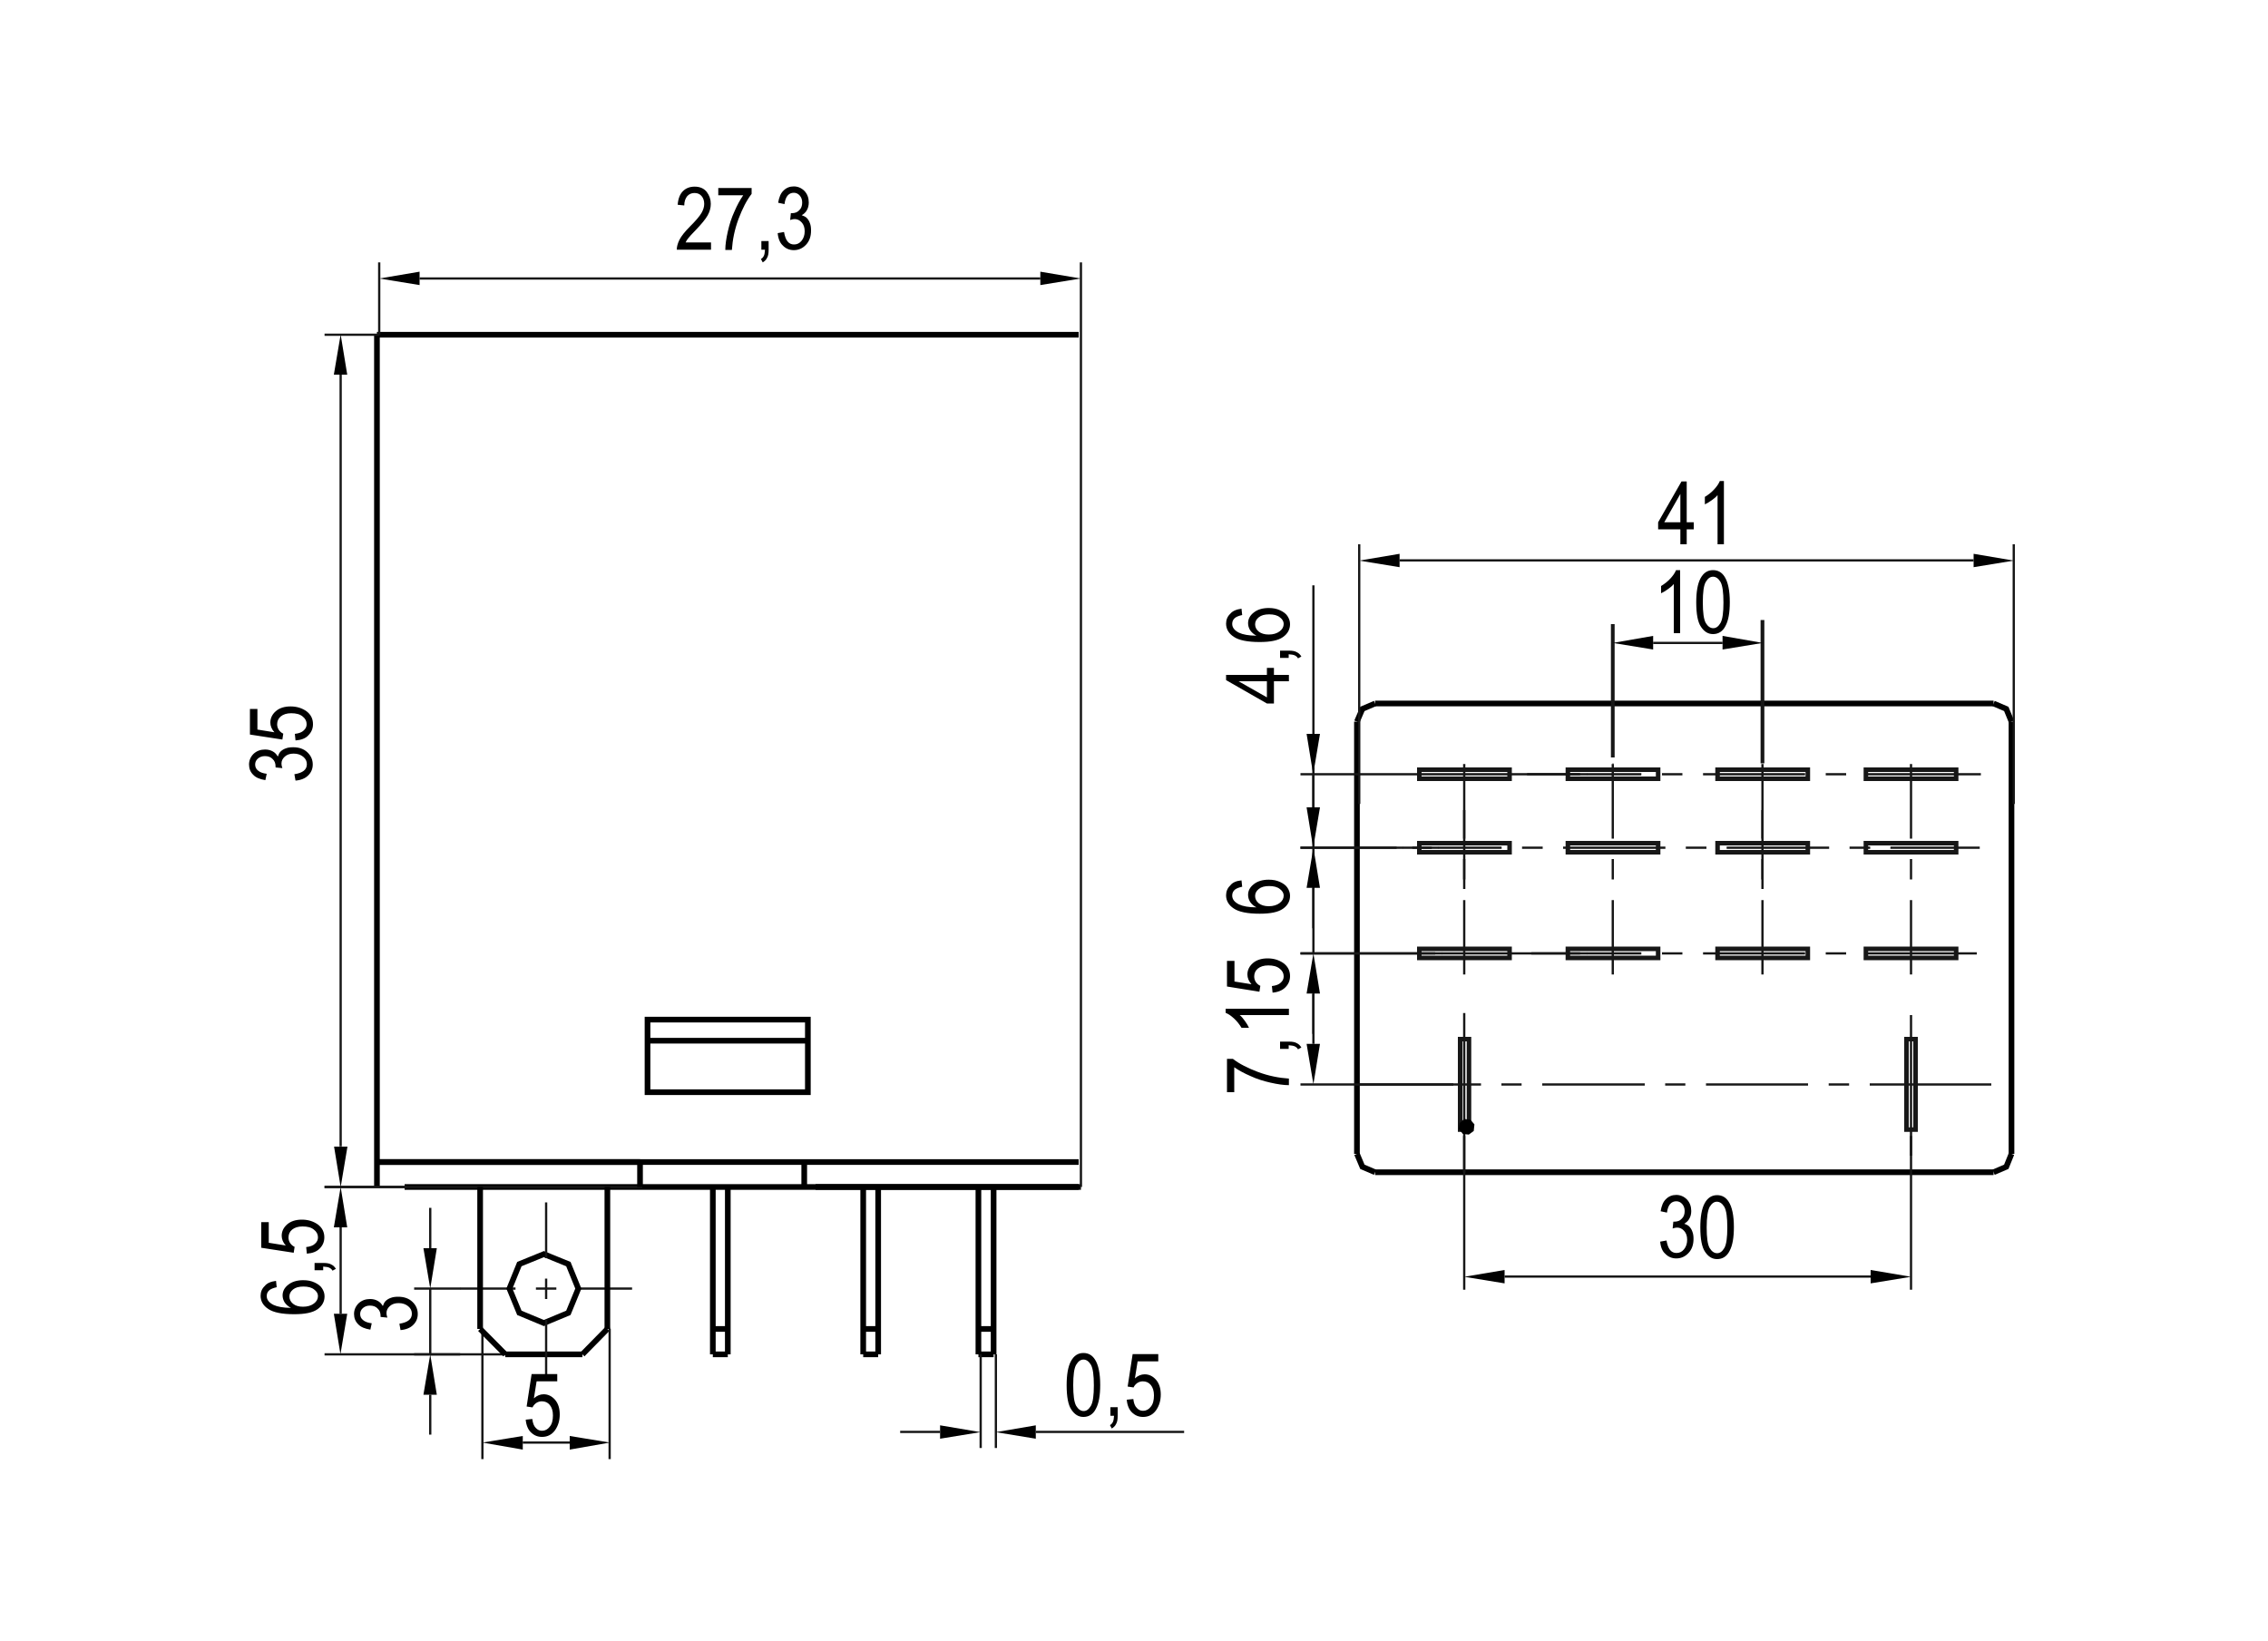 <?xml version="1.0" encoding="utf-8"?>
<!-- Generator: Adobe Illustrator 24.0.1, SVG Export Plug-In . SVG Version: 6.00 Build 0)  -->
<svg version="1.1" id="Слой_1" xmlns="http://www.w3.org/2000/svg" xmlns:xlink="http://www.w3.org/1999/xlink" x="0px" y="0px"
	 width="1000px" height="723.7px" viewBox="0 0 1000 723.7" enable-background="new 0 0 1000 723.7" xml:space="preserve">
<line fill="none" stroke="#000000" stroke-width="2.5" stroke-miterlimit="22.926" x1="166.2" y1="147.6" x2="475.6" y2="147.6"/>
<line fill="none" stroke="#000000" stroke-width="2.5" stroke-miterlimit="22.926" x1="475.6" y1="523.4" x2="359.6" y2="523.4"/>
<line fill="none" stroke="#000000" stroke-width="2.5" stroke-miterlimit="22.926" x1="476.6" y1="523.4" x2="178.4" y2="523.4"/>
<line fill="none" stroke="#000000" stroke-width="2.5" stroke-miterlimit="22.926" x1="166.2" y1="512.4" x2="475.6" y2="512.4"/>
<rect x="285.5" y="449.6" fill="none" stroke="#000000" stroke-width="2.5" stroke-miterlimit="22.926" width="70.7" height="32"/>
<line fill="none" stroke="#000000" stroke-width="2.5" stroke-miterlimit="22.926" x1="166.2" y1="147.6" x2="166.2" y2="523.4"/>
<line fill="none" stroke="#171717" stroke-miterlimit="22.926" x1="167.2" y1="147.6" x2="143.1" y2="147.6"/>
<line fill="none" stroke="#171717" stroke-miterlimit="22.926" x1="167.2" y1="523.4" x2="143.1" y2="523.4"/>
<line fill="none" stroke="#171717" stroke-miterlimit="22.926" x1="150.2" y1="165.2" x2="150.2" y2="505.5"/>
<line fill="none" stroke="#171717" stroke-miterlimit="22.926" x1="167.2" y1="147.6" x2="167.3" y2="147.6"/>
<line fill="none" stroke="#171717" stroke-miterlimit="22.926" x1="167.2" y1="523.4" x2="167.3" y2="523.4"/>
<line fill="none" stroke="#171717" stroke-miterlimit="22.926" x1="179.4" y1="523.4" x2="143.1" y2="523.4"/>
<line fill="none" stroke="#171717" stroke-miterlimit="22.926" x1="240.8" y1="597.2" x2="143.1" y2="597.2"/>
<line fill="none" stroke="#171717" stroke-miterlimit="22.926" x1="150.2" y1="541.2" x2="150.2" y2="579.3"/>
<line fill="none" stroke="#171717" stroke-miterlimit="22.926" x1="179.4" y1="523.4" x2="179.5" y2="523.4"/>
<line fill="none" stroke="#171717" stroke-miterlimit="22.926" x1="240.8" y1="597.2" x2="241" y2="597.2"/>
<line fill="none" stroke="#171717" stroke-miterlimit="22.926" x1="283.2" y1="523.4" x2="167.2" y2="523.4"/>
<line fill="none" stroke="#000000" stroke-width="2.5" stroke-miterlimit="22.926" x1="282.2" y1="512.4" x2="166.2" y2="512.4"/>
<line fill="none" stroke="#000000" stroke-width="2.5" stroke-miterlimit="22.926" x1="256.8" y1="597.2" x2="267.8" y2="586"/>
<line fill="none" stroke="#171717" stroke-miterlimit="22.926" x1="278.7" y1="568.2" x2="254.4" y2="568.2"/>
<line fill="none" stroke="#171717" stroke-miterlimit="22.926" x1="245.3" y1="568.2" x2="236.3" y2="568.2"/>
<line fill="none" stroke="#171717" stroke-miterlimit="22.926" x1="227.3" y1="568.2" x2="202.8" y2="568.2"/>
<line fill="none" stroke="#171717" stroke-miterlimit="22.926" x1="212.7" y1="586" x2="212.7" y2="643.4"/>
<line fill="none" stroke="#171717" stroke-miterlimit="22.926" x1="268.8" y1="586" x2="268.8" y2="643.4"/>
<line fill="none" stroke="#171717" stroke-miterlimit="22.926" x1="230.5" y1="636.1" x2="251.2" y2="636.1"/>
<line fill="none" stroke="#171717" stroke-miterlimit="22.926" x1="212.7" y1="586" x2="212.8" y2="586"/>
<line fill="none" stroke="#171717" stroke-miterlimit="22.926" x1="268.8" y1="586" x2="269" y2="586"/>
<line fill="none" stroke="#000000" stroke-width="2.5" stroke-miterlimit="22.926" x1="222.8" y1="597.2" x2="211.7" y2="586"/>
<line fill="none" stroke="#000000" stroke-width="2.5" stroke-miterlimit="22.926" x1="222.8" y1="597.2" x2="256.8" y2="597.2"/>
<line fill="none" stroke="#000000" stroke-width="2.5" stroke-miterlimit="22.926" x1="211.7" y1="586" x2="211.7" y2="523.4"/>
<polygon fill="none" stroke="#000000" stroke-width="2.5" stroke-miterlimit="22.926" points="255,568.2 250.6,557.4 239.8,553 
	229,557.4 224.6,568.2 229,578.9 239.8,583.4 250.6,578.9 "/>
<line fill="none" stroke="#171717" stroke-miterlimit="22.926" x1="240.8" y1="606.5" x2="240.8" y2="581.9"/>
<line fill="none" stroke="#171717" stroke-miterlimit="22.926" x1="240.8" y1="572.8" x2="240.8" y2="563.8"/>
<line fill="none" stroke="#171717" stroke-miterlimit="22.926" x1="240.8" y1="554.8" x2="240.8" y2="530.2"/>
<line fill="none" stroke="#171717" stroke-miterlimit="22.926" x1="202.8" y1="568.2" x2="182.6" y2="568.2"/>
<line fill="none" stroke="#171717" stroke-miterlimit="22.926" x1="202.8" y1="597.2" x2="182.6" y2="597.2"/>
<line fill="none" stroke="#171717" stroke-miterlimit="22.926" x1="189.7" y1="550.4" x2="189.7" y2="532.6"/>
<line fill="none" stroke="#171717" stroke-miterlimit="22.926" x1="189.7" y1="615" x2="189.7" y2="632.6"/>
<line fill="none" stroke="#171717" stroke-miterlimit="22.926" x1="189.7" y1="568.2" x2="189.7" y2="597.2"/>
<line fill="none" stroke="#171717" stroke-miterlimit="22.926" x1="202.8" y1="568.2" x2="202.9" y2="568.2"/>
<line fill="none" stroke="#171717" stroke-miterlimit="22.926" x1="202.8" y1="597.2" x2="202.9" y2="597.2"/>
<line fill="none" stroke="#000000" stroke-width="2.5" stroke-miterlimit="22.926" x1="282.2" y1="512.4" x2="282.2" y2="523.4"/>
<line fill="none" stroke="#000000" stroke-width="2.5" stroke-miterlimit="22.926" x1="354.6" y1="512.4" x2="354.6" y2="523.4"/>
<line fill="none" stroke="#000000" stroke-width="2.5" stroke-miterlimit="22.926" x1="314.3" y1="586" x2="320.9" y2="586"/>
<line fill="none" stroke="#000000" stroke-width="2.5" stroke-miterlimit="22.926" x1="314.3" y1="597.2" x2="320.9" y2="597.2"/>
<line fill="none" stroke="#000000" stroke-width="2.5" stroke-miterlimit="22.926" x1="314.3" y1="523.4" x2="314.3" y2="597.2"/>
<line fill="none" stroke="#000000" stroke-width="2.5" stroke-miterlimit="22.926" x1="320.9" y1="523.4" x2="320.9" y2="597.2"/>
<line fill="none" stroke="#000000" stroke-width="2.5" stroke-miterlimit="22.926" x1="267.8" y1="586" x2="267.8" y2="523.4"/>
<line fill="none" stroke="#000000" stroke-width="2.5" stroke-miterlimit="22.926" x1="285.5" y1="458.9" x2="356.2" y2="458.9"/>
<line fill="none" stroke="#171717" stroke-miterlimit="22.926" x1="476.6" y1="147.6" x2="476.6" y2="523.4"/>
<line fill="none" stroke="#000000" stroke-width="2.5" stroke-miterlimit="22.926" x1="380.6" y1="586" x2="387.2" y2="586"/>
<line fill="none" stroke="#000000" stroke-width="2.5" stroke-miterlimit="22.926" x1="380.6" y1="597.2" x2="387.2" y2="597.2"/>
<line fill="none" stroke="#000000" stroke-width="2.5" stroke-miterlimit="22.926" x1="431.4" y1="586" x2="438.1" y2="586"/>
<line fill="none" stroke="#000000" stroke-width="2.5" stroke-miterlimit="22.926" x1="431.4" y1="597.2" x2="438.1" y2="597.2"/>
<line fill="none" stroke="#000000" stroke-width="2.5" stroke-miterlimit="22.926" x1="438.1" y1="523.4" x2="438.1" y2="597.2"/>
<line fill="none" stroke="#000000" stroke-width="2.5" stroke-miterlimit="22.926" x1="431.4" y1="523.4" x2="431.4" y2="597.2"/>
<line fill="none" stroke="#000000" stroke-width="2.5" stroke-miterlimit="22.926" x1="387.2" y1="523.4" x2="387.2" y2="597.2"/>
<line fill="none" stroke="#000000" stroke-width="2.5" stroke-miterlimit="22.926" x1="380.6" y1="523.4" x2="380.6" y2="597.2"/>
<line fill="none" stroke="#171717" stroke-miterlimit="22.926" x1="476.6" y1="147.6" x2="476.6" y2="115.7"/>
<line fill="none" stroke="#171717" stroke-miterlimit="22.926" x1="167.2" y1="147.6" x2="167.2" y2="115.7"/>
<line fill="none" stroke="#171717" stroke-miterlimit="22.926" x1="458.7" y1="122.8" x2="185" y2="122.8"/>
<line fill="none" stroke="#171717" stroke-miterlimit="22.926" x1="476.6" y1="147.6" x2="476.7" y2="147.6"/>
<line fill="none" stroke="#171717" stroke-miterlimit="22.926" x1="167.2" y1="147.6" x2="167.3" y2="147.6"/>
<line fill="none" stroke="#171717" stroke-miterlimit="22.926" x1="432.4" y1="597.2" x2="432.4" y2="638.5"/>
<line fill="none" stroke="#171717" stroke-miterlimit="22.926" x1="439.1" y1="597.2" x2="439.1" y2="638.5"/>
<line fill="none" stroke="#171717" stroke-miterlimit="22.926" x1="414.5" y1="631.4" x2="396.9" y2="631.4"/>
<line fill="none" stroke="#171717" stroke-miterlimit="22.926" x1="456.7" y1="631.4" x2="522.1" y2="631.4"/>
<line fill="none" stroke="#171717" stroke-miterlimit="22.926" x1="432.4" y1="597.2" x2="432.5" y2="597.2"/>
<line fill="none" stroke="#171717" stroke-miterlimit="22.926" x1="439.1" y1="597.2" x2="439.2" y2="597.2"/>
<path fill-rule="evenodd" clip-rule="evenodd" d="M185,119.8v5.9l-17.8-2.9l0.1,0L185,119.8z M147.2,165.2h5.9l-2.9-17.7
	L147.2,165.2z M414.5,628.5v5.9l17.8-2.9L414.5,628.5z M456.7,628.5v5.9l-17.7-2.9l0.1,0L456.7,628.5z M251.2,633.2v6l17.7-3.1
	L251.2,633.2z M230.5,633.2v6l-17.8-3.1L230.5,633.2z M186.7,550.4h5.9l-2.9,17.8L186.7,550.4z M186.7,615h5.9l-2.9-17.8L186.7,615z
	 M147.2,579.3h5.9l-2.9,17.3l-0.1,0.5L147.2,579.3z M150.2,523.4l-2.9-17.8h5.9l-2.9,17.3L150.2,523.4z M147.2,541.2h5.9l-2.9-17.8
	L147.2,541.2z M458.7,119.8v5.9l17.8-2.9L458.7,119.8z M150.2,523.4h0.1 M150.2,597.2h0.1 M189.7,597.2h0.1 M268.8,636.1h0.1
	 M432.4,631.4h6.7"/>
<polyline fill="none" stroke="#000000" stroke-width="2.5" stroke-miterlimit="22.926" points="886.9,318.2 884.6,312.6 879,310.2 
	"/>
<line fill="none" stroke="#000000" stroke-width="2.5" stroke-miterlimit="22.926" x1="606.3" y1="516.9" x2="879" y2="516.9"/>
<polyline fill="none" stroke="#000000" stroke-width="2.5" stroke-miterlimit="22.926" points="879,516.9 884.6,514.5 886.9,508.8 
	"/>
<line fill="none" stroke="#000000" stroke-width="2.5" stroke-miterlimit="22.926" x1="886.9" y1="508.8" x2="886.9" y2="318.2"/>
<line fill="none" stroke="#000000" stroke-width="2.5" stroke-miterlimit="22.926" x1="879" y1="310.2" x2="606.3" y2="310.2"/>
<polyline fill="none" stroke="#000000" stroke-width="2.5" stroke-miterlimit="22.926" points="606.3,310.2 600.7,312.6 
	598.3,318.2 "/>
<line fill="none" stroke="#000000" stroke-width="2.5" stroke-miterlimit="22.926" x1="598.3" y1="318.2" x2="598.3" y2="508.8"/>
<polyline fill="none" stroke="#000000" stroke-width="2.5" stroke-miterlimit="22.926" points="598.3,508.8 600.7,514.5 
	606.3,516.9 "/>
<line fill="none" stroke="#171717" stroke-miterlimit="22.926" x1="842.6" y1="429.7" x2="842.6" y2="396.9"/>
<line fill="none" stroke="#171717" stroke-miterlimit="22.926" x1="842.6" y1="387.8" x2="842.6" y2="378.8"/>
<line fill="none" stroke="#171717" stroke-miterlimit="22.926" x1="842.6" y1="369.8" x2="842.6" y2="336.9"/>
<line fill="none" stroke="#171717" stroke-miterlimit="22.926" x1="777.1" y1="429.7" x2="777.1" y2="396.9"/>
<line fill="none" stroke="#171717" stroke-miterlimit="22.926" x1="777.1" y1="387.8" x2="777.1" y2="378.8"/>
<line fill="none" stroke="#171717" stroke-miterlimit="22.926" x1="777.1" y1="369.8" x2="777.1" y2="336.9"/>
<line fill="none" stroke="#171717" stroke-miterlimit="22.926" x1="711.1" y1="429.7" x2="711.1" y2="396.9"/>
<line fill="none" stroke="#171717" stroke-miterlimit="22.926" x1="711.1" y1="387.8" x2="711.1" y2="378.8"/>
<line fill="none" stroke="#171717" stroke-miterlimit="22.926" x1="711.1" y1="369.8" x2="711.1" y2="336.9"/>
<line fill="none" stroke="#171717" stroke-miterlimit="22.926" x1="645.6" y1="429.7" x2="645.6" y2="396.9"/>
<line fill="none" stroke="#171717" stroke-miterlimit="22.926" x1="645.6" y1="387.8" x2="645.6" y2="378.8"/>
<line fill="none" stroke="#171717" stroke-miterlimit="22.926" x1="645.6" y1="369.8" x2="645.6" y2="336.9"/>
<line fill="none" stroke="#171717" stroke-miterlimit="22.926" x1="615.8" y1="373.8" x2="573.4" y2="373.8"/>
<line fill="none" stroke="#171717" stroke-miterlimit="22.926" x1="696.7" y1="341.4" x2="573.4" y2="341.4"/>
<line fill="none" stroke="#171717" stroke-miterlimit="22.926" x1="579.1" y1="391.5" x2="579.1" y2="409.3"/>
<line fill="none" stroke="#171717" stroke-miterlimit="22.926" x1="579.1" y1="323.6" x2="579.1" y2="258.1"/>
<line fill="none" stroke="#171717" stroke-miterlimit="22.926" x1="579.1" y1="373.8" x2="579.1" y2="341.4"/>
<line fill="none" stroke="#171717" stroke-miterlimit="22.926" x1="618.6" y1="373.8" x2="618.7" y2="373.8"/>
<line fill="none" stroke="#171717" stroke-miterlimit="22.926" x1="699.6" y1="341.4" x2="699.7" y2="341.4"/>
<rect x="691.3" y="418.4" fill="none" stroke="#171717" stroke-width="2" stroke-miterlimit="22.926" width="39.8" height="4"/>
<rect x="691.3" y="371.8" fill="none" stroke="#171717" stroke-width="2" stroke-miterlimit="22.926" width="39.8" height="4"/>
<line fill="none" stroke="#171717" stroke-miterlimit="22.926" x1="622.7" y1="373.8" x2="662.1" y2="373.8"/>
<line fill="none" stroke="#171717" stroke-miterlimit="22.926" x1="671.1" y1="373.8" x2="680.2" y2="373.8"/>
<line fill="none" stroke="#171717" stroke-miterlimit="22.926" x1="689.2" y1="373.8" x2="734.3" y2="373.8"/>
<line fill="none" stroke="#171717" stroke-miterlimit="22.926" x1="743.3" y1="373.8" x2="752.4" y2="373.8"/>
<line fill="none" stroke="#171717" stroke-miterlimit="22.926" x1="761.3" y1="373.8" x2="806.5" y2="373.8"/>
<line fill="none" stroke="#171717" stroke-miterlimit="22.926" x1="815.5" y1="373.8" x2="824.6" y2="373.8"/>
<line fill="none" stroke="#171717" stroke-miterlimit="22.926" x1="833.5" y1="373.8" x2="872.9" y2="373.8"/>
<line fill="none" stroke="#171717" stroke-miterlimit="22.926" x1="675.2" y1="420.4" x2="723.7" y2="420.4"/>
<line fill="none" stroke="#171717" stroke-miterlimit="22.926" x1="732.8" y1="420.4" x2="741.8" y2="420.4"/>
<line fill="none" stroke="#171717" stroke-miterlimit="22.926" x1="750.9" y1="420.4" x2="795.9" y2="420.4"/>
<line fill="none" stroke="#171717" stroke-miterlimit="22.926" x1="805" y1="420.4" x2="814" y2="420.4"/>
<line fill="none" stroke="#171717" stroke-miterlimit="22.926" x1="823.1" y1="420.4" x2="871.6" y2="420.4"/>
<line fill="none" stroke="#171717" stroke-miterlimit="22.926" x1="599.3" y1="478.2" x2="653" y2="478.2"/>
<line fill="none" stroke="#171717" stroke-miterlimit="22.926" x1="662" y1="478.2" x2="670.9" y2="478.2"/>
<line fill="none" stroke="#171717" stroke-miterlimit="22.926" x1="680" y1="478.2" x2="725.2" y2="478.2"/>
<line fill="none" stroke="#171717" stroke-miterlimit="22.926" x1="734.2" y1="478.2" x2="743.1" y2="478.2"/>
<line fill="none" stroke="#171717" stroke-miterlimit="22.926" x1="752.2" y1="478.2" x2="797.2" y2="478.2"/>
<line fill="none" stroke="#171717" stroke-miterlimit="22.926" x1="806.3" y1="478.2" x2="815.3" y2="478.2"/>
<line fill="none" stroke="#171717" stroke-miterlimit="22.926" x1="824.4" y1="478.2" x2="878" y2="478.2"/>
<line fill="none" stroke="#171717" stroke-miterlimit="22.926" x1="645.6" y1="500.9" x2="645.6" y2="568.7"/>
<line fill="none" stroke="#171717" stroke-miterlimit="22.926" x1="842.6" y1="500.9" x2="842.6" y2="568.7"/>
<line fill="none" stroke="#171717" stroke-miterlimit="22.926" x1="663.4" y1="562.9" x2="824.8" y2="562.9"/>
<line fill="none" stroke="#171717" stroke-miterlimit="22.926" x1="842.6" y1="498.1" x2="842.8" y2="498.1"/>
<rect x="643.8" y="458.2" fill="none" stroke="#171717" stroke-width="2" stroke-miterlimit="22.926" width="3.9" height="39.9"/>
<line fill="none" stroke="#171717" stroke-miterlimit="22.926" x1="645.6" y1="516.9" x2="645.6" y2="446.7"/>
<line fill="none" stroke="#171717" stroke-miterlimit="22.926" x1="640.8" y1="478.2" x2="573.4" y2="478.2"/>
<line fill="none" stroke="#171717" stroke-miterlimit="22.926" x1="696.7" y1="420.4" x2="573.4" y2="420.4"/>
<line fill="none" stroke="#171717" stroke-miterlimit="22.926" x1="579.1" y1="460.3" x2="579.1" y2="438.1"/>
<line fill="none" stroke="#171717" stroke-miterlimit="22.926" x1="643.8" y1="478.2" x2="643.9" y2="478.2"/>
<line fill="none" stroke="#171717" stroke-miterlimit="22.926" x1="699.6" y1="420.4" x2="699.7" y2="420.4"/>
<rect x="625.8" y="371.8" fill="none" stroke="#171717" stroke-width="2" stroke-miterlimit="22.926" width="39.8" height="4"/>
<rect x="625.8" y="418.4" fill="none" stroke="#171717" stroke-width="2" stroke-miterlimit="22.926" width="39.8" height="4"/>
<line fill="none" stroke="#171717" stroke-miterlimit="22.926" x1="632.8" y1="420.4" x2="573.4" y2="420.4"/>
<line fill="none" stroke="#171717" stroke-miterlimit="22.926" x1="631.3" y1="373.8" x2="573.4" y2="373.8"/>
<line fill="none" stroke="#171717" stroke-miterlimit="22.926" x1="579.1" y1="438.1" x2="579.1" y2="455.9"/>
<line fill="none" stroke="#171717" stroke-miterlimit="22.926" x1="579.1" y1="356" x2="579.1" y2="338.2"/>
<line fill="none" stroke="#171717" stroke-miterlimit="22.926" x1="579.1" y1="420.4" x2="579.1" y2="373.8"/>
<line fill="none" stroke="#171717" stroke-miterlimit="22.926" x1="635.6" y1="420.4" x2="635.7" y2="420.4"/>
<line fill="none" stroke="#171717" stroke-miterlimit="22.926" x1="634.1" y1="373.8" x2="634.2" y2="373.8"/>
<line fill="none" stroke="#171717" stroke-miterlimit="22.926" x1="645.6" y1="357.2" x2="645.6" y2="392"/>
<rect x="840.6" y="458.2" fill="none" stroke="#171717" stroke-width="2" stroke-miterlimit="22.926" width="4" height="39.9"/>
<line fill="none" stroke="#171717" stroke-miterlimit="22.926" x1="842.6" y1="509.6" x2="842.6" y2="447.6"/>
<line fill="none" stroke="#171717" stroke-miterlimit="22.926" x1="777.1" y1="357.2" x2="777.1" y2="392"/>
<rect x="757.3" y="371.8" fill="none" stroke="#171717" stroke-width="2" stroke-miterlimit="22.926" width="39.8" height="4"/>
<rect x="757.3" y="418.4" fill="none" stroke="#171717" stroke-width="2" stroke-miterlimit="22.926" width="39.8" height="4"/>
<rect x="822.7" y="418.4" fill="none" stroke="#171717" stroke-width="2" stroke-miterlimit="22.926" width="39.8" height="4"/>
<rect x="822.7" y="371.8" fill="none" stroke="#171717" stroke-width="2" stroke-miterlimit="22.926" width="39.8" height="4"/>
<line fill="none" stroke="#171717" stroke-width="1.639" stroke-miterlimit="22.926" x1="711.1" y1="334" x2="711.1" y2="275.2"/>
<line fill="none" stroke="#171717" stroke-width="1.667" stroke-miterlimit="22.926" x1="777.1" y1="336.6" x2="777.1" y2="273.4"/>
<line fill="none" stroke="#171717" stroke-miterlimit="22.926" x1="728.9" y1="283.5" x2="759.5" y2="283.5"/>
<line fill="none" stroke="#171717" stroke-miterlimit="22.926" x1="711.1" y1="336.9" x2="711.3" y2="336.9"/>
<line fill="none" stroke="#171717" stroke-miterlimit="22.926" x1="777.1" y1="339.4" x2="777.3" y2="339.4"/>
<rect x="691.3" y="339.4" fill="none" stroke="#171717" stroke-width="2" stroke-miterlimit="22.926" width="39.8" height="4"/>
<line fill="none" stroke="#171717" stroke-miterlimit="22.926" x1="673.3" y1="341.4" x2="723.7" y2="341.4"/>
<line fill="none" stroke="#171717" stroke-miterlimit="22.926" x1="732.8" y1="341.4" x2="741.8" y2="341.4"/>
<line fill="none" stroke="#171717" stroke-miterlimit="22.926" x1="750.9" y1="341.4" x2="795.9" y2="341.4"/>
<line fill="none" stroke="#171717" stroke-miterlimit="22.926" x1="805" y1="341.4" x2="814" y2="341.4"/>
<line fill="none" stroke="#171717" stroke-miterlimit="22.926" x1="823.1" y1="341.4" x2="873.4" y2="341.4"/>
<rect x="625.8" y="339.4" fill="none" stroke="#171717" stroke-width="2" stroke-miterlimit="22.926" width="39.8" height="4"/>
<rect x="757.3" y="339.4" fill="none" stroke="#171717" stroke-width="2" stroke-miterlimit="22.926" width="39.8" height="4"/>
<rect x="822.7" y="339.4" fill="none" stroke="#171717" stroke-width="2" stroke-miterlimit="22.926" width="39.8" height="4"/>
<line fill="none" stroke="#171717" stroke-miterlimit="22.926" x1="599.3" y1="354.5" x2="599.3" y2="240"/>
<line fill="none" stroke="#171717" stroke-miterlimit="22.926" x1="887.9" y1="354.5" x2="887.9" y2="240"/>
<line fill="none" stroke="#171717" stroke-miterlimit="22.926" x1="617.1" y1="247.1" x2="870.2" y2="247.1"/>
<line fill="none" stroke="#171717" stroke-miterlimit="22.926" x1="599.3" y1="354.5" x2="599.4" y2="354.5"/>
<line fill="none" stroke="#171717" stroke-miterlimit="22.926" x1="887.9" y1="354.5" x2="888" y2="354.5"/>
<path fill-rule="evenodd" clip-rule="evenodd" d="M728.9,280.4v6l-17.8-2.9L728.9,280.4z M870.2,244.2v5.9l17.7-2.9L870.2,244.2z
	 M617.1,244.2v5.9l-17.8-2.9L617.1,244.2z M576.1,323.6h5.9l-2.9,17.3l-0.1,0.5L576.1,323.6z M579.1,373.8l-3,17.7h5.9L579.1,373.8z
	 M576.1,356h5.9l-2.9,17.3l-0.1,0.5L576.1,356z M576.1,438.1h5.9l-2.9-17.7L576.1,438.1z M576.1,460.3h5.9l-2.9,17.8L576.1,460.3z
	 M663.4,560v5.9l-17.8-2.9L663.4,560z M824.8,560v5.9l17.8-2.9L824.8,560z M759.5,280.4v6l17.7-2.9L759.5,280.4z M842.6,562.9h0.1
	 M579.1,420.4h0.1 M579.1,373.8h0.1 M579.1,341.4h0.1 M887.9,247.1h0.1 M777.2,283.5h0.1"/>
<polygon fill-rule="evenodd" clip-rule="evenodd" points="648.4,493.8 645.6,493.4 643.6,495.2 643.2,497.8 645,500 647.6,500.3 
	649.8,498.7 650.1,495.8 "/>
<path d="M313.5,106.9v3.2h-15.1c0-1.3,0.4-2.8,1.2-4.4c0.8-1.6,2.4-3.6,4.6-5.8c2.6-2.6,4.3-4.6,5.1-6c0.8-1.4,1.2-2.7,1.2-4
	c0-1.4-0.4-2.6-1.2-3.5c-0.8-0.9-1.8-1.3-3.1-1.3c-1.3,0-2.4,0.5-3.2,1.4c-0.8,1-1.3,2.3-1.3,4.1l-2.9-0.3c0.2-2.7,1-4.7,2.3-6
	c1.3-1.3,3-2,5.2-2c2.3,0,4.1,0.8,5.3,2.3c1.2,1.6,1.8,3.3,1.8,5.3c0,1.8-0.5,3.5-1.4,5.1c-0.9,1.6-2.7,3.8-5.3,6.5
	c-1.7,1.7-2.7,2.9-3.2,3.5c-0.5,0.6-0.9,1.2-1.2,1.9H313.5z"/>
<path d="M316.7,86.1v-3.2h14.7v2.6c-2.2,2.8-4.1,6.6-5.8,11.1c-1.7,4.6-2.6,9.1-2.9,13.6h-2.9c0-2.3,0.4-5,1.1-8.1
	c0.7-3.1,1.6-6,2.9-8.8c1.2-2.8,2.5-5.2,3.9-7.2H316.7z"/>
<path d="M335.7,110.2v-3.9h3.2v3.9c0,1.5-0.2,2.7-0.7,3.5c-0.4,0.9-1.1,1.5-1.9,2l-0.8-1.5c0.6-0.3,1-0.8,1.3-1.4
	c0.3-0.6,0.4-1.5,0.5-2.7H335.7z"/>
<path d="M342.9,102.8l2.8-0.5c0.6,3.7,2,5.5,4.4,5.5c1.3,0,2.4-0.5,3.3-1.6c0.9-1.1,1.4-2.5,1.4-4.2c0-1.6-0.4-2.9-1.3-3.9
	c-0.9-1-1.9-1.5-3.1-1.5c-0.5,0-1.2,0.1-2,0.4l0.3-3l0.4,0c1.4,0,2.5-0.4,3.3-1.3c0.9-0.8,1.3-2,1.3-3.4c0-1.3-0.4-2.3-1.1-3.1
	c-0.7-0.8-1.6-1.2-2.6-1.2c-1.1,0-2,0.4-2.7,1.2c-0.7,0.8-1.2,2.1-1.4,3.8l-2.8-0.6c0.4-2.4,1.1-4.2,2.4-5.4
	c1.2-1.2,2.7-1.8,4.5-1.8c1.8,0,3.4,0.7,4.7,2c1.3,1.4,1.9,3.1,1.9,5.1c0,1.3-0.3,2.4-0.8,3.3c-0.5,1-1.3,1.7-2.3,2.3
	c0.9,0.3,1.7,0.7,2.2,1.2c0.6,0.6,1.1,1.4,1.4,2.3c0.4,1,0.5,2.1,0.5,3.3c0,2.5-0.7,4.6-2.2,6.2c-1.5,1.6-3.3,2.4-5.4,2.4
	c-1.9,0-3.6-0.7-4.9-2.1C343.9,107.1,343.1,105.2,342.9,102.8"/>
<path d="M130.3,344.2l-0.5-2.8c3.7-0.6,5.5-2,5.5-4.4c0-1.3-0.5-2.4-1.6-3.3c-1.1-0.9-2.5-1.4-4.2-1.4c-1.6,0-2.9,0.4-3.9,1.3
	c-1,0.9-1.5,1.9-1.5,3.1c0,0.5,0.1,1.2,0.4,2l-3-0.3l0-0.4c0-1.4-0.4-2.5-1.3-3.3c-0.8-0.9-2-1.3-3.4-1.3c-1.3,0-2.3,0.4-3.1,1.1
	c-0.8,0.7-1.2,1.6-1.2,2.6c0,1.1,0.4,2,1.3,2.7c0.8,0.7,2.1,1.2,3.8,1.4l-0.6,2.8c-2.4-0.4-4.2-1.1-5.4-2.4
	c-1.2-1.2-1.8-2.7-1.8-4.5c0-1.8,0.7-3.4,2-4.7c1.4-1.3,3.1-1.9,5.1-1.9c1.3,0,2.4,0.3,3.3,0.8c1,0.5,1.7,1.3,2.3,2.3
	c0.3-0.9,0.7-1.7,1.2-2.2c0.6-0.6,1.4-1.1,2.3-1.4c1-0.4,2.1-0.5,3.3-0.5c2.5,0,4.6,0.7,6.2,2.2c1.6,1.5,2.4,3.3,2.4,5.4
	c0,1.9-0.7,3.6-2.1,4.9C134.6,343.2,132.7,344,130.3,344.2"/>
<path d="M130.3,326.5l-0.3-2.9c1.8-0.2,3.1-0.7,3.9-1.5c0.9-0.8,1.3-1.7,1.3-2.8c0-1.3-0.6-2.5-1.8-3.4c-1.2-1-2.9-1.4-5-1.4
	c-2,0-3.5,0.5-4.6,1.4c-1.1,0.9-1.6,2.1-1.6,3.5c0,0.8,0.2,1.6,0.7,2.4c0.5,0.7,1.1,1.3,2,1.7l-0.4,2.6l-14.3-2.2v-11.3h3.3v9.1
	l7.5,1.2c-1.2-1.3-1.8-2.8-1.8-4.3c0-1.9,0.8-3.6,2.4-5c1.6-1.4,3.8-2.1,6.5-2.1c2.7,0,5,0.7,7,2.1c1.9,1.4,2.9,3.3,2.9,5.7
	c0,2-0.7,3.6-2.1,5C134.7,325.6,132.8,326.3,130.3,326.5"/>
<path d="M473.2,610.8c0,4.5,0.4,7.5,1.3,9.1c0.9,1.5,2,2.3,3.3,2.3c1.3,0,2.3-0.8,3.2-2.3c0.9-1.6,1.3-4.6,1.3-9
	c0-4.5-0.4-7.5-1.3-9.1c-0.9-1.5-2-2.3-3.3-2.3c-1.3,0-2.3,0.8-3.2,2.3C473.6,603.3,473.2,606.3,473.2,610.8 M470.3,610.8
	c0-4.6,0.6-8.2,1.9-10.6c1.3-2.4,3.1-3.6,5.5-3.6c2.2,0,3.9,1,5.1,2.9c1.5,2.3,2.3,6.1,2.3,11.2c0,4.6-0.6,8.1-1.9,10.5
	c-1.2,2.4-3.1,3.6-5.5,3.6c-2.2,0-3.9-1.1-5.3-3.2C471,619.6,470.3,616,470.3,610.8z"/>
<path d="M489.6,624.4v-3.9h3.2v3.9c0,1.5-0.2,2.7-0.7,3.5c-0.4,0.9-1.1,1.5-1.9,2l-0.8-1.5c0.6-0.3,1-0.8,1.3-1.4
	c0.3-0.6,0.4-1.5,0.5-2.7H489.6z"/>
<path d="M496.8,617.2l2.9-0.3c0.2,1.8,0.7,3.1,1.5,3.9c0.8,0.9,1.7,1.3,2.8,1.3c1.3,0,2.5-0.6,3.4-1.8c1-1.2,1.4-2.9,1.4-5
	c0-2-0.5-3.5-1.4-4.6c-0.9-1.1-2.1-1.6-3.5-1.6c-0.8,0-1.6,0.2-2.4,0.7c-0.7,0.5-1.3,1.1-1.7,2l-2.6-0.4l2.2-14.3h11.3v3.2h-9.1
	l-1.2,7.5c1.3-1.2,2.8-1.8,4.3-1.8c1.9,0,3.6,0.8,5,2.4c1.4,1.6,2.1,3.8,2.1,6.5c0,2.7-0.7,5-2.1,7c-1.4,1.9-3.3,2.9-5.7,2.9
	c-2,0-3.6-0.7-5-2.1C497.8,621.5,497,619.6,496.8,617.2"/>
<path d="M231.8,626l2.9-0.3c0.2,1.8,0.7,3.1,1.5,3.9c0.8,0.9,1.7,1.3,2.8,1.3c1.3,0,2.5-0.6,3.4-1.8c1-1.2,1.4-2.9,1.4-5
	c0-2-0.5-3.5-1.4-4.6c-0.9-1.1-2.1-1.6-3.5-1.6c-0.8,0-1.6,0.2-2.4,0.7c-0.7,0.5-1.3,1.1-1.7,2l-2.6-0.4l2.2-14.3h11.3v3.2h-9.1
	l-1.2,7.5c1.3-1.2,2.8-1.8,4.3-1.8c1.9,0,3.6,0.8,5,2.4c1.4,1.6,2.1,3.8,2.1,6.5c0,2.7-0.7,5-2.1,7c-1.4,1.9-3.3,2.9-5.7,2.9
	c-2,0-3.6-0.7-5-2.1C232.8,630.3,232,628.4,231.8,626"/>
<path d="M176.6,586.5l-0.5-2.8c3.7-0.6,5.5-2,5.5-4.4c0-1.3-0.5-2.4-1.6-3.3c-1.1-0.9-2.5-1.4-4.2-1.4c-1.6,0-2.9,0.4-3.9,1.3
	c-1,0.9-1.5,1.9-1.5,3.1c0,0.5,0.1,1.2,0.4,2l-3-0.3l0-0.4c0-1.4-0.4-2.5-1.3-3.3c-0.8-0.9-2-1.3-3.4-1.3c-1.3,0-2.3,0.4-3.1,1.1
	c-0.8,0.7-1.2,1.6-1.2,2.6c0,1.1,0.4,2,1.3,2.7c0.8,0.7,2.1,1.2,3.8,1.4l-0.6,2.8c-2.4-0.4-4.2-1.1-5.4-2.4
	c-1.2-1.2-1.8-2.7-1.8-4.5c0-1.8,0.7-3.4,2-4.7c1.4-1.3,3.1-1.9,5.1-1.9c1.3,0,2.4,0.3,3.3,0.8c1,0.5,1.7,1.3,2.3,2.3
	c0.3-0.9,0.7-1.7,1.2-2.2c0.6-0.6,1.4-1.1,2.3-1.4c1-0.4,2.1-0.5,3.3-0.5c2.5,0,4.6,0.7,6.2,2.2c1.6,1.5,2.4,3.3,2.4,5.4
	c0,1.9-0.7,3.6-2.1,4.9C180.9,585.5,179,586.3,176.6,586.5"/>
<path d="M133.6,576.2c2,0,3.6-0.5,4.8-1.4c1.2-0.9,1.8-2,1.8-3.3c0-1.1-0.6-2.1-1.7-2.9c-1.1-0.9-2.7-1.3-4.7-1.3
	c-2,0-3.5,0.4-4.6,1.3c-1.1,0.9-1.6,1.9-1.6,3.1c0,1.2,0.5,2.3,1.6,3.2C130.3,575.8,131.8,576.2,133.6,576.2 M121.7,564.8l0.3,2.8
	c-1.4,0.3-2.4,0.7-3.1,1.2c-0.9,0.7-1.3,1.6-1.3,2.7c0,1.6,1,2.9,3,3.9c1.7,0.8,4.3,1.3,7.7,1.3c-1.2-0.6-2.1-1.4-2.8-2.4
	c-0.6-1-0.9-2-0.9-3.1c0-1.8,0.8-3.4,2.5-4.7c1.6-1.3,3.8-2,6.6-2c1.9,0,3.5,0.3,5,1c1.5,0.7,2.6,1.5,3.3,2.6
	c0.7,1.1,1.1,2.2,1.1,3.5c0,2.3-1,4.2-3.1,5.7c-2.1,1.5-5.5,2.2-10.3,2.2c-5.4,0-9.2-0.8-11.4-2.3c-2.3-1.5-3.4-3.5-3.4-5.8
	c0-1.7,0.6-3.2,1.8-4.3C117.7,565.8,119.4,565.1,121.7,564.8z"/>
<path d="M142.6,560.1h-3.9v-3.2h3.9c1.5,0,2.7,0.2,3.5,0.7c0.9,0.4,1.5,1.1,2,1.9l-1.5,0.8c-0.3-0.6-0.8-1-1.4-1.3
	c-0.6-0.3-1.5-0.4-2.7-0.5V560.1z"/>
<path d="M135.3,552.8l-0.3-2.9c1.8-0.2,3.1-0.7,3.9-1.5c0.9-0.8,1.3-1.7,1.3-2.8c0-1.3-0.6-2.5-1.8-3.4c-1.2-1-2.9-1.4-5-1.4
	c-2,0-3.5,0.5-4.6,1.4c-1.1,0.9-1.6,2.1-1.6,3.5c0,0.8,0.2,1.6,0.7,2.4c0.5,0.7,1.1,1.3,2,1.7l-0.4,2.6l-14.3-2.2v-11.3h3.3v9.1
	l7.5,1.2c-1.2-1.3-1.8-2.8-1.8-4.3c0-1.9,0.8-3.6,2.4-5c1.6-1.4,3.8-2.1,6.5-2.1c2.7,0,5,0.7,7,2.1c1.9,1.4,2.9,3.3,2.9,5.7
	c0,2-0.7,3.6-2.1,5C139.6,551.9,137.8,552.6,135.3,552.8"/>
<path d="M740.9,230.3v-12.5l-7.1,12.5H740.9z M740.9,240v-6.6h-9.8v-3.1l10.3-18h2.3v18h3.1v3.1h-3.1v6.6H740.9z"/>
<path d="M760.1,240h-2.8v-21.7c-0.6,0.8-1.5,1.5-2.6,2.3c-1.1,0.8-2.1,1.4-3,1.8v-3.3c1.5-0.9,2.9-2,4.1-3.3c1.2-1.3,2-2.5,2.5-3.7
	h1.8V240z"/>
<path d="M740.8,279.2H738v-21.7c-0.6,0.8-1.5,1.5-2.6,2.3c-1.1,0.8-2.1,1.4-3,1.8v-3.2c1.5-0.9,2.9-2,4.1-3.3c1.2-1.3,2-2.5,2.5-3.7
	h1.8V279.2z"/>
<path d="M750.8,265.6c0,4.5,0.4,7.5,1.3,9.1c0.9,1.5,2,2.3,3.3,2.3c1.3,0,2.3-0.8,3.2-2.3c0.9-1.6,1.3-4.6,1.3-9
	c0-4.5-0.4-7.5-1.3-9.1c-0.9-1.5-2-2.3-3.3-2.3c-1.3,0-2.3,0.8-3.2,2.3C751.2,258.1,750.8,261.1,750.8,265.6 M747.9,265.6
	c0-4.6,0.6-8.2,1.9-10.6c1.3-2.4,3.1-3.6,5.5-3.6c2.2,0,3.9,1,5.1,2.9c1.5,2.3,2.3,6.1,2.3,11.2c0,4.6-0.6,8.1-1.9,10.5
	c-1.2,2.4-3.1,3.6-5.5,3.6c-2.2,0-3.9-1.1-5.3-3.2C748.6,274.4,747.9,270.8,747.9,265.6z"/>
<path d="M558.6,300.4h-12.5l12.5,7.1V300.4z M568.3,300.4h-6.6v9.8h-3.1l-18-10.3v-2.3h18v-3.1h3.1v3.1h6.6V300.4z"/>
<path d="M568.3,290.1h-3.9v-3.2h3.9c1.5,0,2.7,0.2,3.5,0.7c0.9,0.4,1.5,1.1,2,1.9l-1.5,0.8c-0.3-0.6-0.8-1-1.4-1.3
	c-0.6-0.3-1.5-0.4-2.7-0.5V290.1z"/>
<path d="M559.4,279.8c2,0,3.6-0.5,4.8-1.4c1.2-0.9,1.8-2,1.8-3.3c0-1.1-0.6-2.1-1.7-2.9c-1.1-0.9-2.7-1.3-4.7-1.3
	c-2,0-3.5,0.4-4.6,1.3c-1.1,0.9-1.6,1.9-1.6,3.1c0,1.2,0.5,2.3,1.6,3.2C556,279.3,557.5,279.8,559.4,279.8 M547.4,268.4l0.3,2.8
	c-1.4,0.3-2.4,0.7-3.1,1.2c-0.9,0.7-1.3,1.6-1.3,2.7c0,1.6,1,2.9,3,3.9c1.7,0.8,4.3,1.3,7.7,1.3c-1.2-0.6-2.1-1.4-2.8-2.4
	c-0.6-1-0.9-2-0.9-3.1c0-1.8,0.8-3.4,2.5-4.7c1.6-1.3,3.8-2,6.6-2c1.9,0,3.5,0.3,5,1c1.5,0.7,2.6,1.5,3.3,2.6
	c0.7,1.1,1.1,2.2,1.1,3.5c0,2.3-1,4.2-3.1,5.7c-2.1,1.5-5.5,2.2-10.3,2.2c-5.4,0-9.2-0.8-11.4-2.3c-2.3-1.5-3.4-3.5-3.4-5.8
	c0-1.7,0.6-3.2,1.8-4.3C543.4,269.4,545.2,268.7,547.4,268.4z"/>
<path d="M559.4,399.6c2,0,3.6-0.5,4.8-1.4c1.2-0.9,1.8-2,1.8-3.3c0-1.1-0.6-2.1-1.7-2.9c-1.1-0.9-2.7-1.3-4.7-1.3
	c-2,0-3.5,0.4-4.6,1.3c-1.1,0.9-1.6,1.9-1.6,3.1c0,1.2,0.5,2.3,1.6,3.2C556,399.1,557.5,399.6,559.4,399.6 M547.4,388.2l0.3,2.8
	c-1.4,0.3-2.4,0.7-3.1,1.2c-0.9,0.7-1.3,1.6-1.3,2.7c0,1.6,1,2.9,3,3.9c1.7,0.8,4.3,1.3,7.7,1.3c-1.2-0.6-2.1-1.4-2.8-2.4
	c-0.6-1-0.9-2-0.9-3.1c0-1.8,0.8-3.4,2.5-4.7c1.6-1.3,3.8-2,6.6-2c1.9,0,3.5,0.3,5,1c1.5,0.7,2.6,1.5,3.3,2.6
	c0.7,1.1,1.1,2.2,1.1,3.5c0,2.3-1,4.2-3.1,5.7c-2.1,1.5-5.5,2.2-10.3,2.2c-5.4,0-9.2-0.8-11.4-2.3c-2.3-1.5-3.4-3.5-3.4-5.8
	c0-1.7,0.6-3.2,1.8-4.3C543.4,389.1,545.2,388.4,547.4,388.2z"/>
<path d="M544.2,481.6H541v-14.7h2.6c2.8,2.2,6.6,4.1,11.1,5.8c4.6,1.7,9.1,2.6,13.6,2.9v2.9c-2.3,0-5-0.4-8.1-1.1
	c-3.1-0.7-6-1.6-8.8-2.9c-2.8-1.2-5.2-2.5-7.2-3.9V481.6z"/>
<path d="M568.3,462.5h-3.9v-3.2h3.9c1.5,0,2.7,0.2,3.5,0.7c0.9,0.4,1.5,1.1,2,1.9l-1.5,0.8c-0.3-0.6-0.8-1-1.4-1.3
	c-0.6-0.3-1.5-0.4-2.7-0.5V462.5z"/>
<path d="M568.3,444.8v2.8h-21.7c0.8,0.6,1.5,1.5,2.3,2.6c0.8,1.1,1.4,2.1,1.8,3h-3.3c-0.9-1.5-2-2.9-3.3-4.1c-1.3-1.2-2.5-2-3.7-2.5
	v-1.8H568.3z"/>
<path d="M561.1,437.7l-0.3-2.9c1.8-0.2,3.1-0.7,3.9-1.5c0.9-0.8,1.3-1.7,1.3-2.8c0-1.3-0.6-2.5-1.8-3.4c-1.2-1-2.9-1.4-5-1.4
	c-2,0-3.5,0.5-4.6,1.4c-1.1,0.9-1.6,2.1-1.6,3.5c0,0.8,0.2,1.6,0.7,2.4c0.5,0.7,1.1,1.3,2,1.7l-0.4,2.6L541,435v-11.3h3.3v9.1
	l7.5,1.2c-1.2-1.3-1.8-2.8-1.8-4.3c0-1.9,0.8-3.6,2.4-5c1.6-1.4,3.8-2.1,6.5-2.1c2.7,0,5,0.7,7,2.1c1.9,1.4,2.9,3.3,2.9,5.7
	c0,2-0.7,3.6-2.1,5C565.4,436.7,563.5,437.5,561.1,437.7"/>
<path d="M732,547.5l2.8-0.5c0.6,3.7,2,5.5,4.4,5.5c1.3,0,2.4-0.5,3.3-1.6c0.9-1.1,1.4-2.5,1.4-4.2c0-1.6-0.4-2.9-1.3-3.9
	c-0.9-1-1.9-1.5-3.1-1.5c-0.5,0-1.2,0.1-2,0.4l0.3-3l0.4,0c1.4,0,2.5-0.4,3.3-1.3c0.9-0.8,1.3-2,1.3-3.4c0-1.3-0.4-2.3-1.1-3.1
	c-0.7-0.8-1.6-1.2-2.6-1.2c-1.1,0-2,0.4-2.7,1.2c-0.7,0.8-1.2,2.1-1.4,3.8l-2.8-0.6c0.4-2.4,1.1-4.2,2.4-5.4
	c1.2-1.2,2.7-1.8,4.5-1.8c1.8,0,3.4,0.7,4.7,2c1.3,1.4,1.9,3.1,1.9,5.1c0,1.3-0.3,2.4-0.8,3.3c-0.5,1-1.3,1.7-2.3,2.3
	c0.9,0.3,1.7,0.7,2.2,1.2c0.6,0.6,1.1,1.4,1.4,2.3c0.4,1,0.5,2.1,0.5,3.2c0,2.5-0.7,4.6-2.2,6.2c-1.5,1.6-3.3,2.4-5.4,2.4
	c-1.9,0-3.6-0.7-4.9-2.1C733,551.8,732.2,549.9,732,547.5"/>
<path d="M752.5,541.2c0,4.5,0.4,7.5,1.3,9.1c0.9,1.5,2,2.3,3.3,2.3c1.3,0,2.3-0.8,3.2-2.3c0.9-1.6,1.3-4.6,1.3-9
	c0-4.5-0.4-7.5-1.3-9.1c-0.9-1.5-2-2.3-3.3-2.3c-1.3,0-2.3,0.8-3.2,2.3C753,533.7,752.5,536.7,752.5,541.2 M749.7,541.2
	c0-4.6,0.6-8.2,1.9-10.6c1.3-2.4,3.1-3.6,5.5-3.6c2.2,0,3.9,1,5.1,2.9c1.5,2.3,2.3,6.1,2.3,11.2c0,4.6-0.6,8.1-1.9,10.5
	c-1.2,2.4-3.1,3.6-5.5,3.6c-2.2,0-3.9-1.1-5.3-3.2C750.4,550,749.7,546.4,749.7,541.2z"/>
</svg>
